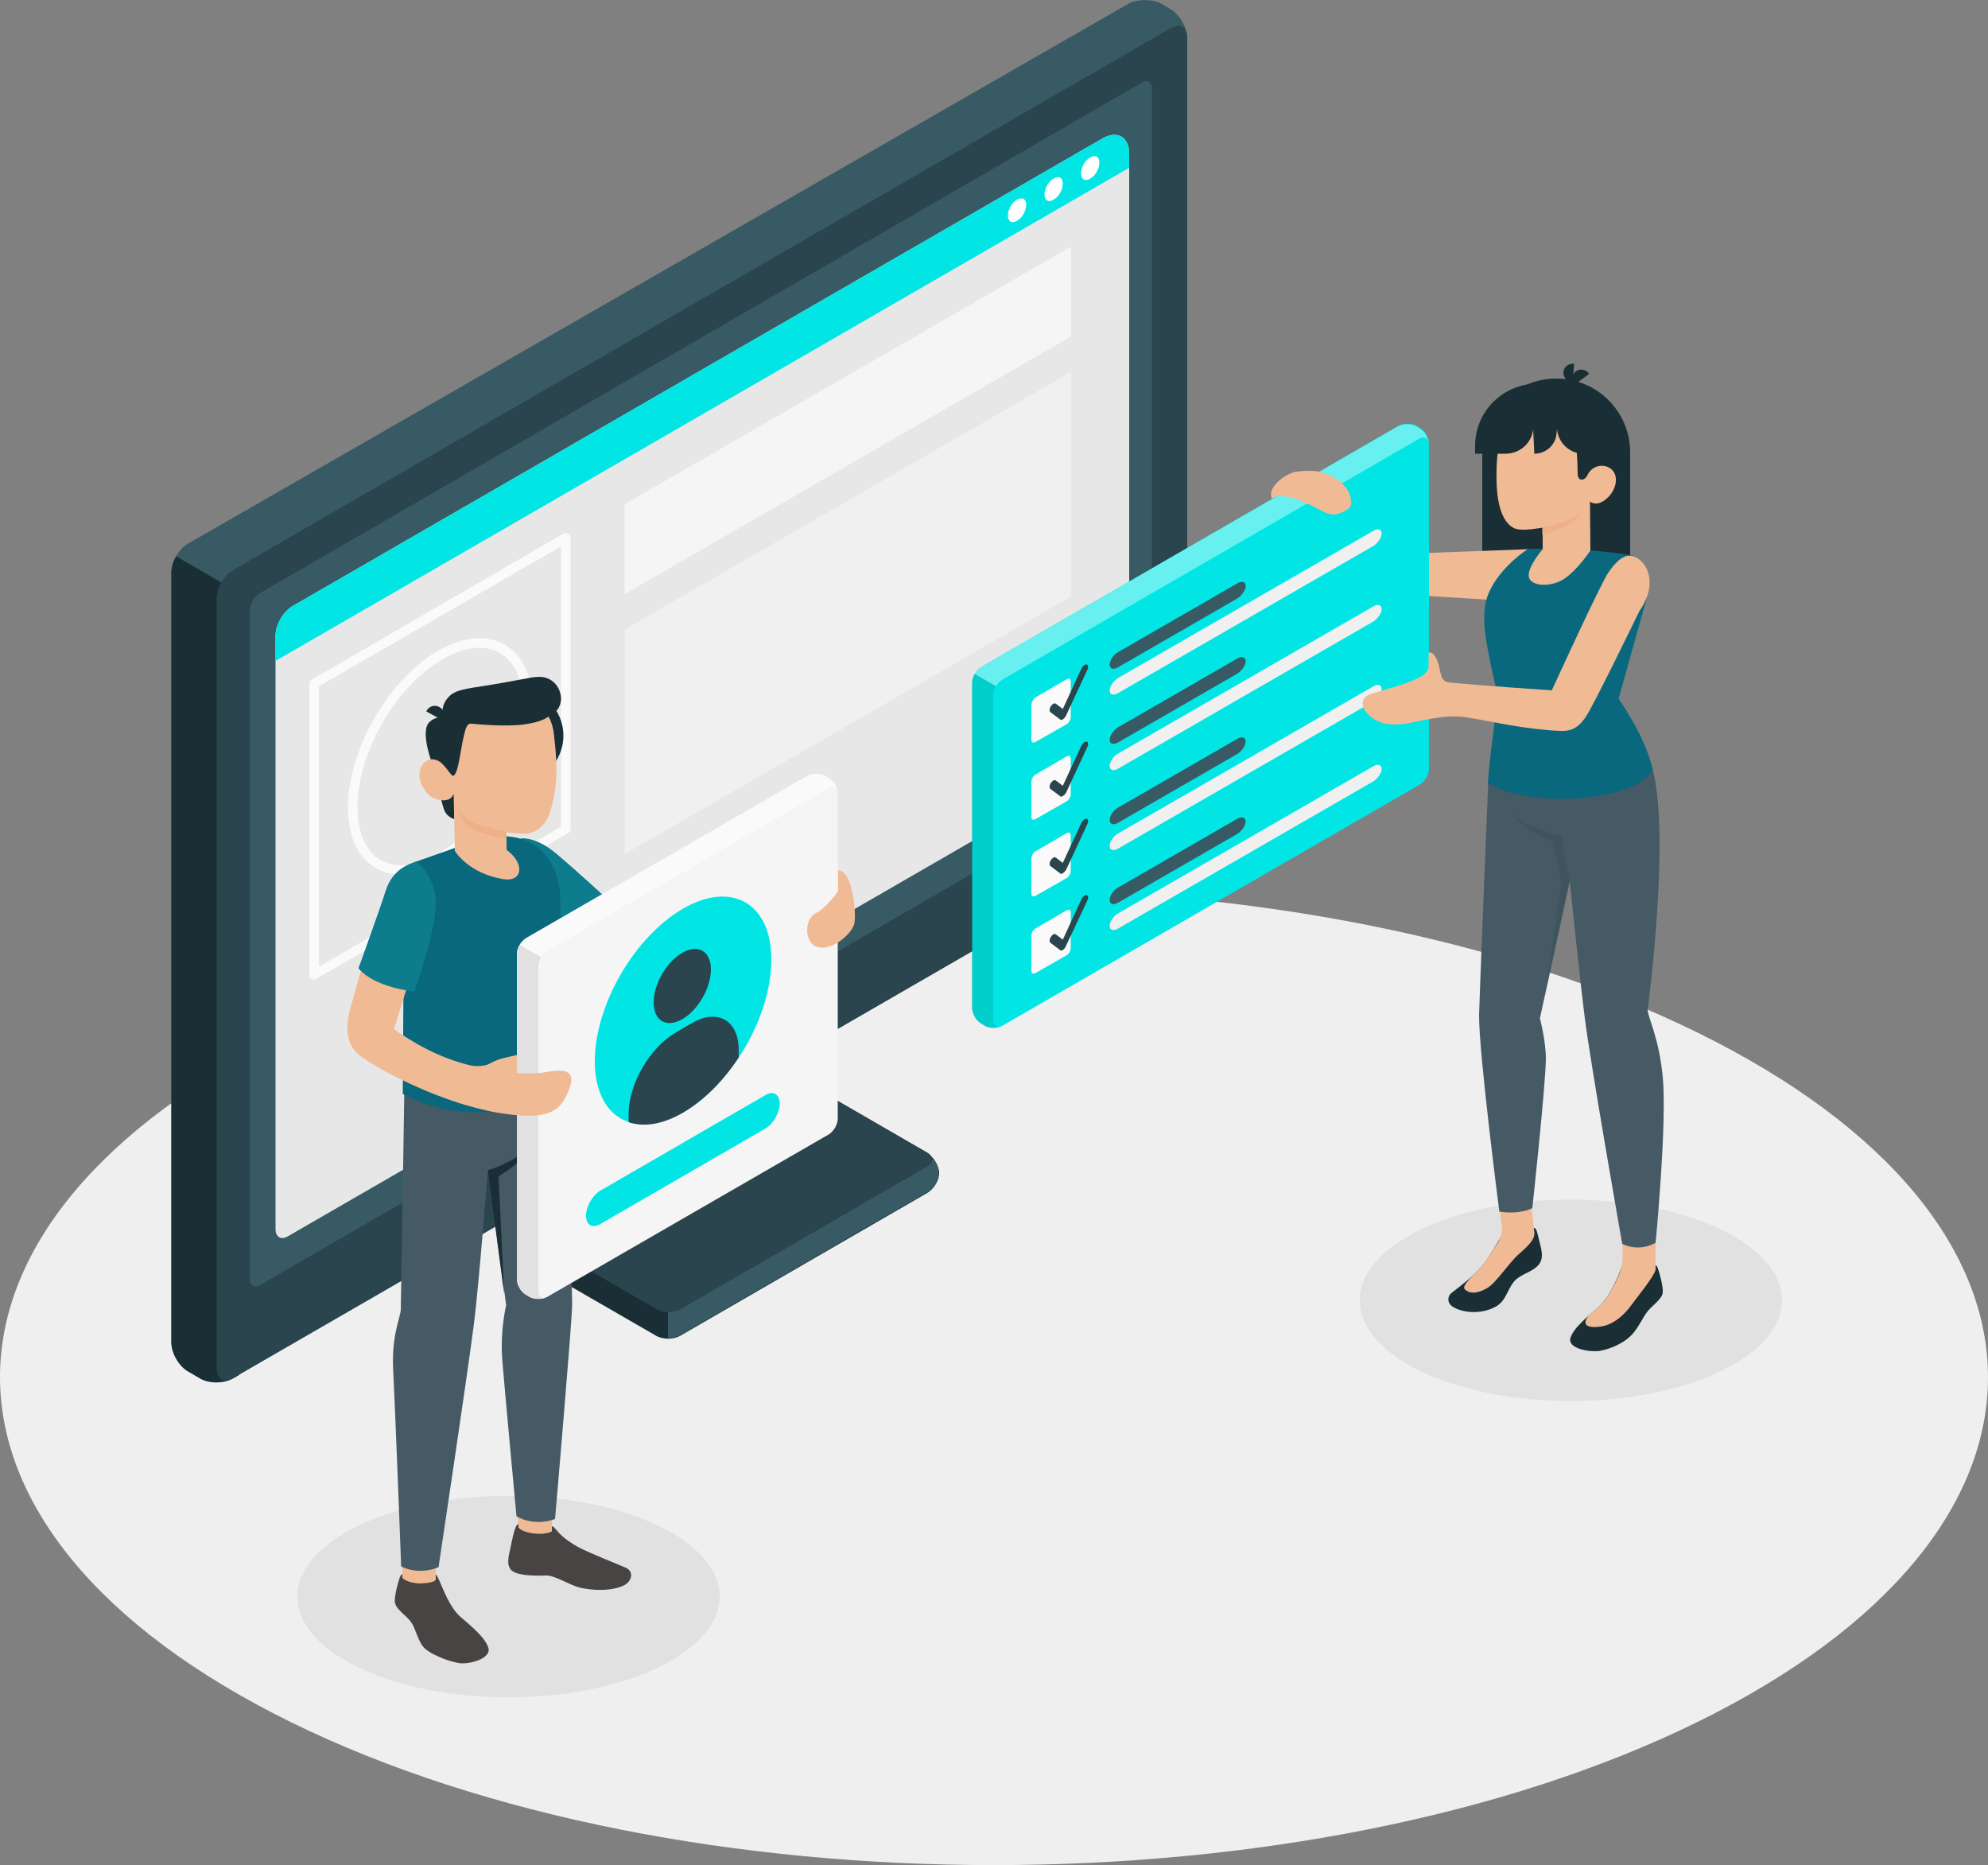 <?xml version="1.0" encoding="utf-8"?>
<!-- Generator: Adobe Illustrator 19.0.0, SVG Export Plug-In . SVG Version: 6.00 Build 0)  -->
<svg version="1.1" id="Capa_1" xmlns="http://www.w3.org/2000/svg" xmlns:xlink="http://www.w3.org/1999/xlink" x="0px" y="0px"
	 width="500px" height="469px" viewBox="-47 185.9 500 469" style="enable-background:new -47 185.9 500 469;" xml:space="preserve"
	>
<rect x="-47" y="185.9" width="500" height="469" fill="#808080" stroke="none"/>
<style type="text/css">
	.st0{fill:#EFEFEF;}
	.st1{fill:#E1E1E1;}
	.st2{fill:#1A2E35;}
	.st3{fill:#375A64;}
	.st4{fill:#2B454E;}
	.st5{fill:#E7E7E7;}
	.st6{fill:#F5F5F5;}
	.st7{fill:#F0F0F0;}
	.st8{fill:#01E6E4;}
	.st9{fill:#FFFFFF;}
	.st10{fill:#FAFAFA;}
	.st11{fill:#F0BA95;}
	.st12{opacity:0.4;fill:#FFFFFF;}
	.st13{opacity:0.1;}
	.st14{fill:#455A64;}
	.st15{opacity:0.15;}
	.st16{fill:#09687D;}
	.st17{fill:#EDB087;}
	.st18{fill:#0D7C8C;}
	.st19{fill:#474443;}
</style>
<g id="Shadows">
</g>
<g id="Clouds">
</g>
<g id="Device">
</g>
<g id="Spreadsheets">
</g>
<g id="Charts">
</g>
<g>
	<path id="Floor_9_" class="st0" d="M26.2,619c97.6,47.9,255.9,47.9,353.6,0c97.6-47.9,97.6-125.6,0-173.5
		c-97.6-47.9-255.9-47.9-353.6,0C-71.4,493.4-71.4,571,26.2,619z"/>
	<path id="Shadow_2_" class="st1" d="M118.4,605.3c-20.7,9.9-54.4,9.9-75.1,0c-20.7-9.9-20.7-25.9,0-35.8c20.7-9.9,54.4-9.9,75.1,0
		C139.2,579.3,139.2,595.4,118.4,605.3z"/>
	<path id="Shadow_1_" class="st1" d="M385.6,530.8c-20.7,9.9-54.4,9.9-75.1,0c-20.7-9.9-20.7-25.9,0-35.8c20.7-9.9,54.4-9.9,75.1,0
		C406.4,504.9,406.4,520.9,385.6,530.8z"/>
	<g id="Device_1_">
		<g id="XMLID_2408_">
			<path id="XMLID_2415_" class="st2" d="M146.4,403.9l-45.1,26c-1.7,1-3.3,3.3-3.6,5.2l-11.2,64.7c-0.3,1.9,0.8,4.2,2.4,5.2
				l29.1,16.8c1.7,1,4.4,1,6.1,0l62.1-35.9c1.7-1,3-3.2,3-5c0-1.8-1.4-4.1-3-5l-22.3-12.9c-1.7-1-3.2-3.3-3.4-5.2l-5-48.8
				c-0.2-1.9-1.6-4.2-3.2-5.1C150.7,402.8,148.1,402.9,146.4,403.9z"/>
			<path id="XMLID_2411_" class="st3" d="M121,510.3l0,12.1c1.1,0,2.2-0.2,3-0.7l62.1-35.9c1.7-1,3-3.2,3-5c0-1.1-0.5-2.3-1.2-3.3
				h-10.2L121,510.3z"/>
			<path id="XMLID_2410_" class="st2" d="M152.1,407.1l-45.1,26c-1.7,1-3.3,3.3-3.6,5.2L93.2,497c-0.3,1.9,0.8,4.2,2.4,5.2
				l22.3,12.9c1.7,1,4.4,1,6.1,0l62.1-35.9c1.7-1,1.7-2.5,0-3.5l-22.3-12.9c-1.7-1-3.2-3.3-3.4-5.2l-5-48.8
				C155.3,406.9,153.8,406.2,152.1,407.1z"/>
			<path id="XMLID_2409_" class="st4" d="M186.2,475.8l-22.3-12.9c-0.8-0.5-1.6-1.3-2.2-2.2l-67.9,39.2c0.4,1,1.1,1.8,2,2.3
				l22.3,12.9c1.7,1,4.4,1,6.1,0l62.1-35.9C187.8,478.3,187.8,476.7,186.2,475.8z"/>
		</g>
		<g id="XMLID_2402_">
			<path id="XMLID_2407_" class="st3" d="M3.2,532.4l-2.9-1.7c-2.3-1.4-4.2-4.6-4.2-7.3l0-193.5c0-2.7,1.9-6,4.2-7.3l236.4-135.7
				c2.3-1.3,6.1-1.3,8.5,0l2.2,1.3c2.3,1.4,4.2,4.6,4.2,7.3V389c0,2.7-1.9,6-4.2,7.3L11.7,532.4C9.4,533.8,5.6,533.8,3.2,532.4z"/>
			<path id="XMLID_2406_" class="st2" d="M13.1,334.9l-15.8-9.1c-0.8,1.3-1.2,2.8-1.2,4.2l0,193.5c0,2.7,1.9,6,4.2,7.3l2.9,1.7
				c2.3,1.4,6.1,1.4,8.5,0l1.4-0.8L13.1,334.9z"/>
			<path id="XMLID_2405_" class="st4" d="M7.5,530V336.5c0-2.7,1.9-6,4.2-7.3L247.4,193c2.3-1.4,4.2-0.3,4.2,2.4V389
				c0,2.7-1.9,6-4.2,7.3L11.7,532.4C9.4,533.8,7.5,532.7,7.5,530z"/>
			<path id="XMLID_2404_" class="st1" d="M118.2,457.9l22.3-12.9c1.7-1,3-0.3,3,1.5c0,1.8-1.4,4.1-3,5l-22.3,12.9
				c-1.7,1-3,0.3-3-1.5C115.1,461.1,116.5,458.8,118.2,457.9z"/>
			<path id="XMLID_2403_" class="st3" d="M18.3,335.1l222-128.5c1.3-0.8,2.4-0.1,2.4,1.4v168.7c0,1.5-1.1,3.4-2.4,4.2l-222,128.2
				c-1.3,0.8-2.4,0.1-2.4-1.4V339.3C15.9,337.7,17,335.8,18.3,335.1z"/>
		</g>
		<g id="Tab_1_">
			<path id="XMLID_2334_" class="st5" d="M26.6,338.3l203.7-117.6c3.7-2.1,6.7-0.4,6.7,3.9V371c0,2-1.4,4.4-3.1,5.4L25.4,496.8
				c-1.7,1-3.1,0.2-3.1-1.8V345.8C22.3,343,24.2,339.7,26.6,338.3z"/>
			<polygon id="XMLID_2245_" class="st6" points="110.1,312.7 222.4,247.9 222.4,270.5 110.1,335.3 			"/>
			<polygon id="XMLID_2323_" class="st7" points="110.1,344.2 222.4,279.4 222.4,335.9 110.1,400.7 			"/>
			<path id="XMLID_2333_" class="st8" d="M237,228.1v-3.5c0-4.3-3-6-6.7-3.9L26.6,338.3c-2.4,1.4-4.3,4.7-4.3,7.5v6.3L237,228.1z"/>
			<path id="XMLID_2332_" class="st9" d="M208.8,236.1c-1.3,0.7-2.3,2.5-2.3,4c0,1.5,1,2.1,2.3,1.3c1.3-0.7,2.3-2.5,2.3-4
				C211.1,235.9,210.1,235.4,208.8,236.1z"/>
			<path id="XMLID_2331_" class="st9" d="M218,230.8c-1.3,0.7-2.3,2.5-2.3,4c0,1.5,1,2.1,2.3,1.3c1.3-0.7,2.3-2.5,2.3-4
				S219.3,230,218,230.8z"/>
			<path id="XMLID_2330_" class="st9" d="M227.2,225.5c-1.3,0.7-2.3,2.5-2.3,4c0,1.5,1,2.1,2.3,1.3c1.3-0.7,2.3-2.5,2.3-4
				C229.5,225.3,228.5,224.7,227.2,225.5z"/>
			<g id="XMLID_2223_">
				<path class="st10" d="M32,432.3c-0.2,0-0.4-0.1-0.6-0.2c-0.4-0.2-0.6-0.6-0.6-1v-73.3c0-0.4,0.2-0.8,0.6-1l63.3-36.7
					c0.4-0.2,0.8-0.2,1.2,0c0.4,0.2,0.6,0.6,0.6,1v73.3c0,0.4-0.2,0.8-0.6,1l-63.3,36.6C32.4,432.2,32.2,432.3,32,432.3z
					 M33.2,358.5V429l60.9-35.2v-70.5L33.2,358.5z"/>
			</g>
			<g id="XMLID_2244_">
				<path class="st10" d="M53.9,405.8c-2.3,0-4.4-0.5-6.3-1.6c-4.6-2.6-7.1-8.1-7.1-15.3c0-14.4,10.2-32.1,22.6-39.3
					c6.3-3.6,12.2-4.2,16.8-1.6c4.6,2.6,7.1,8.1,7.1,15.3c0,14.4-10.2,32.1-22.6,39.3C60.6,404.8,57.1,405.8,53.9,405.8z
					 M73.5,348.8c-2.8,0-6,1-9.2,2.9c-11.8,6.8-21.4,23.5-21.4,37.2c0,6.4,2.1,11.1,5.9,13.3c3.8,2.2,8.9,1.6,14.4-1.6
					c11.8-6.8,21.4-23.5,21.4-37.2c0-6.4-2.1-11.1-5.9-13.3C77.2,349.2,75.4,348.8,73.5,348.8z"/>
			</g>
		</g>
	</g>
	<g id="Character_girl_3_">
		<path id="XMLID_30790_" class="st2" d="M325.8,333H363v-33.3c0-10.3-8.3-18.6-18.6-18.6l0,0c-10.3,0-18.6,8.3-18.6,18.6L325.8,333
			z"/>
		<g id="XMLID_30761_">
			<g id="Girl_arm_1_">
				<path id="XMLID_30759_" class="st11" d="M337.5,324l-26.6,1c-0.9-0.8-6.2-7.1-6.2-7.1s-14.4-1.9-14.5-1.3
					c-0.1,0.5,14.2,15.8,15.6,17.4c0.8,0.9,1.5,1.5,3.4,1.6c3.7,0.2,24.3,1.5,24.3,1.5L337.5,324z"/>
			</g>
			<g id="Tab_2_">
				<g id="XMLID_30733_">
					<path id="XMLID_30736_" class="st8" d="M200.6,443.8l-0.8-0.5c-1.3-0.7-2.3-2.5-2.3-4l0-81.7c0-1.5,1-3.2,2.3-4l104.9-60.6
						c1.3-0.7,3.3-0.7,4.6,0l0.8,0.5c1.3,0.7,2.3,2.5,2.3,4l0,81.7c0,1.5-1,3.2-2.3,4l-104.9,60.6
						C203.9,444.6,201.8,444.6,200.6,443.8z"/>
					<path id="XMLID_30743_" class="st12" d="M312.3,297.2c-0.2-1.2-1.1-1.6-2.3-1l-104.9,60.6c-0.6,0.4-1.2,1-1.6,1.7l-5.4-3.1
						c0.4-0.7,1-1.3,1.6-1.7l104.9-60.6c1.3-0.7,3.3-0.7,4.6,0l0.8,0.5C311.2,294.3,312.2,295.9,312.3,297.2z"/>
					<path id="XMLID_30749_" class="st13" d="M204.7,444c-1.3,0.5-3.1,0.5-4.2-0.2l-0.8-0.5c-1.3-0.7-2.3-2.5-2.3-4v-81.7
						c0-0.7,0.3-1.5,0.7-2.3l5.4,3.1c-0.4,0.7-0.7,1.5-0.7,2.3v81.7C202.8,443.8,203.7,444.4,204.7,444z"/>
				</g>
				<g id="XMLID_2155_">
					<path id="XMLID_678_" class="st10" d="M213.4,361.3l7.9-4.6c0.6-0.3,1-0.1,1,0.6l0,8.9c0,0.7-0.5,1.5-1,1.8l-7.9,4.5
						c-0.6,0.3-1,0.1-1-0.6v-8.7C212.4,362.5,212.9,361.7,213.4,361.3z"/>
					<g id="XMLID_1665_">
						<path id="XMLID_2202_" class="st4" d="M220.3,366.8c-0.3,0.2-0.5,0.2-0.7,0l-2.4-1.8c-0.3-0.2-0.3-0.9,0.1-1.5
							c0.4-0.6,0.9-0.9,1.3-0.6l1.7,1.3L225,354c0.3-0.6,0.9-1.1,1.3-1c0.4,0.1,0.5,0.7,0.2,1.3l-5.4,11.6
							C220.9,366.3,220.6,366.6,220.3,366.8C220.3,366.8,220.3,366.8,220.3,366.8z"/>
					</g>
				</g>
				<g id="XMLID_2211_">
					<path id="XMLID_2214_" class="st10" d="M213.4,380.7l7.9-4.6c0.6-0.3,1-0.1,1,0.6l0,8.9c0,0.7-0.5,1.5-1,1.8l-7.9,4.5
						c-0.6,0.3-1,0.1-1-0.6v-8.7C212.4,381.8,212.9,381,213.4,380.7z"/>
					<g id="XMLID_2212_">
						<path id="XMLID_2213_" class="st4" d="M220.3,386.1c-0.3,0.2-0.5,0.2-0.7,0l-2.4-1.8c-0.3-0.2-0.3-0.9,0.1-1.5
							c0.4-0.6,0.9-0.9,1.3-0.6l1.7,1.3l4.7-10.1c0.3-0.6,0.9-1.1,1.3-1c0.4,0.1,0.5,0.7,0.2,1.3l-5.4,11.6
							C220.9,385.6,220.6,385.9,220.3,386.1C220.3,386.1,220.3,386.1,220.3,386.1z"/>
					</g>
				</g>
				<g id="XMLID_2215_">
					<path id="XMLID_2218_" class="st10" d="M213.4,400l7.9-4.6c0.6-0.3,1-0.1,1,0.6l0,8.9c0,0.7-0.5,1.5-1,1.8l-7.9,4.5
						c-0.6,0.3-1,0.1-1-0.6v-8.7C212.4,401.2,212.9,400.3,213.4,400z"/>
					<g id="XMLID_2216_">
						<path id="XMLID_2217_" class="st4" d="M220.3,405.5c-0.3,0.2-0.5,0.2-0.7,0l-2.4-1.8c-0.3-0.2-0.3-0.9,0.1-1.5
							c0.4-0.6,0.9-0.9,1.3-0.6l1.7,1.3l4.7-10.1c0.3-0.6,0.9-1.1,1.3-1c0.4,0.1,0.5,0.7,0.2,1.3l-5.4,11.6
							C220.9,405,220.6,405.3,220.3,405.5C220.3,405.4,220.3,405.4,220.3,405.5z"/>
					</g>
				</g>
				<g id="XMLID_2219_">
					<path id="XMLID_2222_" class="st10" d="M213.4,419.4l7.9-4.6c0.6-0.3,1-0.1,1,0.6l0,8.9c0,0.7-0.5,1.5-1,1.8l-7.9,4.5
						c-0.6,0.3-1,0.1-1-0.6v-8.7C212.4,420.5,212.9,419.7,213.4,419.4z"/>
					<g id="XMLID_2220_">
						<path id="XMLID_2221_" class="st4" d="M220.3,424.8c-0.3,0.2-0.5,0.2-0.7,0l-2.4-1.8c-0.3-0.2-0.3-0.9,0.1-1.5
							c0.4-0.6,0.9-0.9,1.3-0.6l1.7,1.3L225,412c0.3-0.6,0.9-1.1,1.3-1c0.4,0.1,0.5,0.7,0.2,1.3L221,424
							C220.9,424.3,220.6,424.6,220.3,424.8C220.3,424.8,220.3,424.8,220.3,424.8z"/>
					</g>
				</g>
				<path id="XMLID_2210_" class="st3" d="M232.1,353c0,1.1,0.9,1.4,2.1,0.7l30-17.3c1.1-0.7,2.1-2.1,2.1-3.1c0-1.1-0.9-1.4-2.1-0.7
					l-30,17.3C233.1,350.5,232.1,352,232.1,353z"/>
				<path id="XMLID_2225_" class="st7" d="M232.1,359.5c0,1.1,0.9,1.4,2.1,0.7l64.2-37c1.1-0.7,2.1-2.1,2.1-3.1
					c0-1.1-0.9-1.4-2.1-0.7l-64.2,37C233.1,357.1,232.1,358.5,232.1,359.5z"/>
				<path id="XMLID_2227_" class="st3" d="M232.1,371.9c0,1.1,0.9,1.4,2.1,0.7l30-17.3c1.1-0.7,2.1-2.1,2.1-3.1
					c0-1.1-0.9-1.4-2.1-0.7l-30,17.3C233.1,369.5,232.1,370.9,232.1,371.9z"/>
				<path id="XMLID_2226_" class="st7" d="M232.1,378.5c0,1.1,0.9,1.4,2.1,0.7l64.2-37c1.1-0.7,2.1-2.1,2.1-3.1
					c0-1.1-0.9-1.4-2.1-0.7l-64.2,37C233.1,376,232.1,377.4,232.1,378.5z"/>
				<path id="XMLID_2231_" class="st3" d="M232.1,392.1c0,1.1,0.9,1.4,2.1,0.7l30-17.3c1.1-0.7,2.1-2.1,2.1-3.1
					c0-1.1-0.9-1.4-2.1-0.7l-30,17.3C233.1,389.6,232.1,391,232.1,392.1z"/>
				<path id="XMLID_2228_" class="st7" d="M232.1,398.6c0,1.1,0.9,1.4,2.1,0.7l64.2-37c1.1-0.7,2.1-2.1,2.1-3.1
					c0-1.1-0.9-1.4-2.1-0.7l-64.2,37C233.1,396.1,232.1,397.5,232.1,398.6z"/>
				<path id="XMLID_2243_" class="st3" d="M232.1,412.2c0,1.1,0.9,1.4,2.1,0.7l30-17.3c1.1-0.7,2.1-2.1,2.1-3.1s-0.9-1.4-2.1-0.7
					l-30,17.3C233.1,409.7,232.1,411.1,232.1,412.2z"/>
				<path id="XMLID_2242_" class="st7" d="M232.1,418.7c0,1.1,0.9,1.4,2.1,0.7l64.2-37c1.1-0.7,2.1-2.1,2.1-3.1
					c0-1.1-0.9-1.4-2.1-0.7l-64.2,37C233.1,416.2,232.1,417.6,232.1,418.7z"/>
			</g>
		</g>
		<g id="XMLID_30720_">
			<g id="XMLID_30731_">
				<path id="XMLID_30732_" class="st2" d="M325.5,504.6c-2.1,2.3-4.5,4.2-7,6.1c-0.4,0.3-0.8,0.6-1,1c-0.3,0.7-0.8,2.4,2.3,3.5
					c3.1,1.1,6.9,0.8,9.7-0.9c2.6-1.6,2.7-5,5.1-6.9c1.8-1.4,4.1-1.8,5.5-3.6c1-1.3,0.8-3,0.2-5.2c-0.6-2.3-0.8-4.1-1.6-3.9l0.1,1.1
					c-1,1.5-5.9,2-8.2,0.9C330.7,496.7,326.9,503.1,325.5,504.6z"/>
			</g>
			<g id="XMLID_30729_">
				<path id="XMLID_30730_" class="st11" d="M323.3,506.8C323.3,506.8,323.3,506.8,323.3,506.8c0.7-0.7,1.5-1.4,2.2-2.2
					c0.9-1,2.8-4,4.1-6c0.8-1.2,1.3-2.7,1.1-4.3c-0.2-1.6-0.6-5.7-0.6-5.7l7.9-0.6l0.9,7.7l0,0c0.2,1.8-1.3,3.3-3.8,5.5
					c-2.6,2.2-5.8,7.4-8.2,8.7c-2.3,1.3-4,1.3-5,0.6C320.9,509.9,320.8,509.4,323.3,506.8z"/>
			</g>
			<g id="XMLID_30727_">
				<path id="XMLID_30728_" class="st2" d="M361,505.3v-1.2c-0.5,1.4-2.6,7.4-5.9,10.4c-2.6,2.4-6.2,5.1-7.1,7.8
					c-0.9,2.8,5,3.7,7.4,3.3c2.8-0.5,6.5-2.1,8.5-4.6c1.4-1.7,2.3-3.8,3.3-5.1c1-1.4,3.3-2.9,3.9-4.5c0.3-0.9-0.1-2.8-0.5-4.4
					c-0.4-1.5-0.8-3.1-1.3-2.9c0,0.2,0,0.9,0,0.9c-0.6,0.7-2.3,1.3-4.2,1.4C363.9,506.5,360.9,506.2,361,505.3z"/>
			</g>
			<g id="XMLID_30725_">
				<path id="XMLID_30726_" class="st11" d="M352.7,516.6c0.8-0.7,1.6-1.4,2.4-2.1c2.3-2.1,4.1-5.7,5.1-8.1c0.6-1.4,0.9-2.9,0.9-4.4
					v-4.7h8.3v7.7v0v0v0.2l0,0c-0.4,1.7-4.2,6.3-6.4,9.3c-1.5,2-4.2,4.6-7.5,5C352.2,520,350.6,519,352.7,516.6z"/>
			</g>
			<g id="XMLID_30723_">
				<path id="XMLID_30724_" class="st14" d="M367.6,376.3c6.4,14.1-0.2,63.6-0.2,63.6c0.2,2.3,2.8,6.8,3.8,16.8
					c1.1,11.9-1.8,41.7-1.8,41.7s-3.8,2.5-8.4,0.3c0,0-7.9-44.9-9.4-56.7c-1.3-10.3-3.8-34.5-3.8-34.5l-7.5,34.5
					c0,0,1.5,5.6,1.5,10.2c-0.1,7-3.4,37.5-3.4,37.5s-2.9,1.7-8.3,0.9c0,0-5.2-40.1-5.1-49.5c0.1-5,2.3-58.3,2.3-58.3L367.6,376.3z"
					/>
			</g>
			<g id="XMLID_30721_" class="st15">
				<path id="XMLID_30722_" class="st2" d="M347.8,407.5l-2.1-11.5c0,0-8.8-1.8-12.8-5.6c0,0,4.2,5.2,10.5,6.9l2.3,10.1l-4.2,29.6
					L347.8,407.5z"/>
			</g>
		</g>
		<g id="XMLID_30694_">
			<g id="XMLID_30695_">
				<path id="XMLID_30789_" class="st2" d="M348.5,282.3l0.4-4.9c-1.4-0.2-2.6,0.8-2.7,2.1C346.2,280.9,347.2,282.1,348.5,282.3z"/>
				<path id="XMLID_30788_" class="st2" d="M348.8,282.8l3.9-2.9c-0.8-1.1-2.3-1.4-3.4-0.6C348.3,280.1,348,281.6,348.8,282.8z"/>
				<g id="XMLID_30713_">
					<path id="XMLID_30714_" class="st16" d="M352.9,324.3c0,0,9.5,0.8,10.8,1.4c-6.8,7.4,3.5,10.5,3.5,10.5l-7.1,25.4
						c4.3,6.5,7,11.5,8.6,17.9c-4.8,8.4-31.6,9.6-41.5,3.3c0.9-11.8,2.8-20.2,2.1-23.7c-3.4-14.4-3.2-17.5-2.8-20.8
						c0.9-6.4,7.3-12.1,10.9-14.4c0,0,2.7,0,3.4,0L352.9,324.3z"/>
				</g>
				<g id="XMLID_30711_">
					<path id="XMLID_30712_" class="st11" d="M333.6,290.2c-2,1.2-4.5,6.2-4.2,16.8c0.2,8.9,3.1,11.2,4.6,11.8
						c1.5,0.6,4.3,0.2,7-0.2v5.4c0,0-3.8,4.4-3.5,6.8c0.2,2.5,5.4,3,9,0.6c3.5-2.4,6.5-7.1,6.5-7.1l-0.1-12.3c0,0,1.6,1.6,4.3-0.8
						c2.2-2,3-5.3,1.3-7.1c-1.8-1.8-5-1.3-6.2,1.2c-0.7,1.6-2.5,1.7-2.5-0.2c-0.1-9.5-1.2-10-2.2-13.9
						C341.9,289.4,337.8,290.1,333.6,290.2z"/>
				</g>
				<g id="XMLID_30696_">
					<path id="XMLID_30697_" class="st17" d="M340.9,318.6c2.9-0.4,8.8-2.1,9.7-4.4c0,0-0.3,1.5-2.1,3c-1.8,1.5-7.6,3.2-7.6,3.2
						V318.6z"/>
				</g>
				<path id="XMLID_30787_" class="st2" d="M339.6,282.4L339.6,282.4c-8.6,0-15.6,7-15.6,15.6v2h7.6c3.6,0,6.6-2.6,7-6.1h0l0.3,6.1
					l0,0c2.9,0,5.4-2.2,5.6-5.2l0.1-1l0,0c0.3,3.5,3.2,6.2,6.7,6.2h0.7l0.8-11L339.6,282.4z"/>
			</g>
		</g>
		<g id="XMLID_30692_">
			<path id="XMLID_30693_" class="st11" d="M357.5,329.9c-2.1,3.1-14.2,29.6-14.2,29.6s-18.2-1.2-25.9-2c-2.4-0.3-1.9-2.9-2.9-5.4
				c-1-2.6-2.2-2.1-2.2-2.1v3.4c0.1,2.3-3.7,3.5-5.4,4.2c-2.7,1-5.6,1.7-8.4,2.6c-0.9,0.3-2,0.6-2.5,1.5c-0.5,0.8-0.3,1.8,0.1,2.5
				c1.3,2.3,3.7,3.5,6.2,3.8c3.1,0.4,6.1-0.5,9.1-1.1c3.6-0.6,6.3-1.1,9.8-0.7c3.4,0.5,7.8,1.4,11.2,2c3.9,0.7,9.6,1.4,13,1.5
				c2.4,0.1,4.2-0.4,6.3-3.3c2.1-3,13.6-26.8,13.6-26.8c4.8-6.8,2.1-12.6-1.5-13.8C361.7,325.1,359.6,326.8,357.5,329.9z"/>
		</g>
		<path id="XMLID_30691_" class="st11" d="M284,304.4c0.9,0.1,1.8,0.3,2.7,0.7c2.2,0.8,4.2,2.3,5.4,4.3c0.5,0.9,0.8,2.2,0.7,3.2
			c0,0.3-0.1,0.6-0.3,0.8c-0.3,0.5-0.8,0.8-1.3,1c-2,1.1-3.4,1.2-5.5,0.1c-2.3-1.2-4.5-2.4-7-3.2c-1.2-0.4-2.5-0.6-3.8-0.7
			c-0.8,0-1.3,0.3-2,0.7c-0.5-1.2-0.2-2,0.5-3.1c1.2-1.7,3.1-2.9,5.1-3.6C280.3,304.3,282.2,304.2,284,304.4z"/>
	</g>
	<g id="XMLID_1_">
		<g id="XMLID_17_">
			<circle id="XMLID_42_" class="st2" cx="82.8" cy="370.9" r="11.9"/>
			<rect id="XMLID_41_" x="54.2" y="572.7" class="st11" width="8.4" height="14.4"/>
			<polygon id="XMLID_40_" class="st11" points="83.3,572 91.7,572.2 92.2,557 83.3,556.7 			"/>
			<path id="XMLID_39_" class="st14" d="M54.8,449.4c0,8-1,65.9-1,65.9c-0.2,2.3-2.4,6.6-1.9,15.4c0.6,12,2,49.1,2,49.1
				s4.1,2.4,9.4,0.2c0,0,7.4-49.3,8.9-61.2c1.3-10.4,3.5-38.7,3.5-38.7l4.6,34c0,0-1.5,6.2-1,13.4c0.4,5.5,3.6,39.7,3.6,39.7
				s4,2.7,9.7,0.7c0,0,4.2-48.7,4.3-53.8c0.1-5.8-2.8-64.7-2.8-64.7H54.8z"/>
			<path id="XMLID_38_" class="st18" d="M92.9,400.6c4.9,4.1,13.8,12.3,13.8,12.3l-13.9,7.6L84,396.8
				C84,396.8,87.5,396.1,92.9,400.6z"/>
			<path id="XMLID_37_" class="st18" d="M92.9,400.6c4.9,4.1,13.8,12.3,13.8,12.3l-13.9,7.6L84,396.8
				C84,396.8,87.5,396.1,92.9,400.6z"/>
			<path id="XMLID_36_" class="st16" d="M57.6,402.6c0,0-3.1,3.1-3.1,10.8v16.5l-0.2,31.1c12.1,6.4,27.3,6.7,40.2-2.7
				c0,0-0.6-40-0.6-46.5c0-6.5-3.6-15.1-13.7-15.6l-13,3L57.6,402.6z"/>
			<g id="XMLID_21_">
				<g id="XMLID_29_">
					<path id="XMLID_35_" class="st2" d="M62.2,379.4c0,0,1.9,9.1,2.7,10.6c0.8,1.5,2.4,1.9,2.4,1.9l-0.1-6.4L62.2,379.4z"/>
					<path id="XMLID_34_" class="st2" d="M64.6,366.3c0,0-2.1-0.4-3.7,1.3c-1.6,1.6-0.7,6.7,1.3,11.7l3.6,0.4L64.6,366.3z"/>
					<path id="XMLID_33_" class="st11" d="M66.9,379.8c-0.7,0.4-1.8-1-2.7-1.9c-0.9-0.9-3.8-2.2-5.3,0.9c-1.5,3.1,1.3,7.3,3.6,8
						c4,1.3,4.6-1.3,4.6-1.3l0.3,14.4c0,0,3.4,5.7,12.3,7.1c4.5,0.7,5.6-3.7,0.7-7.4l0-4.4c0,0,3.6,0.5,5.4,0.3
						c2.9-0.5,4.8-2.8,5.7-5.9c1.4-5.1,2-9.2,0.8-19.2c-1.3-11-14.1-11.1-21-6.8C64.3,367.8,66.9,379.8,66.9,379.8z"/>
					<path id="XMLID_32_" class="st2" d="M66.9,381c-0.4,0-1.8-2.3-2.7-3.1c-1.3-1.1,0.4-11.5,0.4-11.5s-1.2-2.6,1.2-5.2
						c1.7-1.9,4.6-2.1,9.5-2.9c2.6-0.4,6.5-1.1,9.1-1.6c3.1-0.6,5.6-1.2,7.8,0.7c1.7,1.5,2.4,4.1,1.5,6.1c-0.2,0.5-0.5,0.9-0.9,1.3
						c-0.6,0.7-1.3,1.2-2.2,1.5c0,0-1.3,1.2-6,1.8c-4.7,0.6-11.9-0.1-12.9-0.2c-1.4-0.2-1.6,1.1-2.4,4.7
						C68.7,375.6,68.1,381,66.9,381z"/>
					<path id="XMLID_31_" class="st2" d="M64.6,367.2l-4.4-2.4c0.6-1.3,2.1-1.8,3.3-1.1C64.7,364.3,65.2,365.9,64.6,367.2z"/>
					<path id="XMLID_30_" class="st17" d="M80.4,395.1c0,0-6.5-1.3-8.8-2.5c-1.5-0.8-2.8-2.2-3.2-3.1c0,0,0.4,1.9,1.8,3.7
						c1.7,2.1,10.2,3.7,10.2,3.7L80.4,395.1z"/>
				</g>
			</g>
			<path id="XMLID_20_" class="st19" d="M62.6,583v-1.2c0.8,0.4,2.7,7.5,6,10.5c2.7,2.4,6.3,5.2,7.2,7.9c1,2.8-5,4.4-7.5,3.9
				c-2.9-0.5-7.9-2.5-9.1-4.4c-1.3-1.9-1.8-4.6-2.9-6c-1-1.4-3.4-2.9-3.9-4.5c-0.3-0.9,0.1-2.8,0.5-4.4c0.4-1.5,0.8-3.1,1.3-3
				c0,0.2,0,0.9,0,0.9c0.6,0.7,2.3,1.3,4.2,1.4C59.6,584.1,62.6,583.9,62.6,583z"/>
			<path id="XMLID_19_" class="st19" d="M91.8,569.7c0.4,0,0.8,0.6,1.8,1.7c1.2,1.3,3.1,2.6,4.9,3.6c3.1,1.6,9.3,4,12,5.2
				c1.7,0.8,1.6,2.9-0.1,4.1c-1.8,1.2-6.1,2-11.3,0.9c-2.8-0.6-6.5-3.2-8.8-3.1c-2.3,0.1-6.7,0.1-8.4-1.1c-1.7-1.2-1-3.7-0.5-5.9
				c0.5-2.4,1.2-6.1,2-5.9v0.8c1,1.5,6.2,2.2,8.4,1L91.8,569.7z"/>
			<path id="XMLID_18_" class="st2" d="M75.7,480.2c0,0,6.7-1.9,11.7-6.7c0,0-2.3,4.2-9,8.2l1.4,29.6L75.7,480.2z"/>
		</g>
		<g id="XMLID_8_">
			<path id="XMLID_16_" class="st6" d="M86.1,512l-0.8-0.5c-1.3-0.7-2.3-2.5-2.3-4l0-81.7c0-1.5,1-3.2,2.3-4l70.7-40.8
				c1.3-0.7,3.3-0.7,4.6,0l0.8,0.5c1.3,0.7,2.3,2.5,2.3,4l0,81.7c0,1.5-1,3.2-2.3,4L90.7,512C89.5,512.7,87.4,512.7,86.1,512z"/>
			<g id="XMLID_12_">
				<path id="XMLID_15_" class="st8" d="M124.8,414.4c12.3-7.1,22.2-1.3,22.2,12.8c0,14.2-9.9,31.4-22.2,38.4
					c-12.3,7.1-22.2,1.3-22.2-12.8C102.6,438.7,112.5,421.5,124.8,414.4z"/>
				<path id="XMLID_14_" class="st4" d="M124.6,425.5c4-2.3,7.2-0.4,7.2,4.2c0,4.6-3.2,10.2-7.2,12.5c-4,2.3-7.2,0.4-7.2-4.2
					C117.4,433.4,120.6,427.8,124.6,425.5z"/>
				<path id="XMLID_13_" class="st4" d="M138.8,450c0-7.5-5.3-10.6-11.8-6.8l-4.1,2.4c-6.5,3.8-11.8,12.9-11.8,20.5v2
					c3.8,1.3,8.5,0.6,13.7-2.4c5.3-3.1,10.2-8.1,14-13.9V450z"/>
			</g>
			<path id="XMLID_11_" class="st10" d="M163.7,385.1c-0.2-1.2-1.1-1.6-2.3-1L90.7,425c-0.6,0.4-1.2,1-1.6,1.7l-5.4-3.1
				c0.4-0.7,1-1.3,1.6-1.7l70.7-40.8c1.3-0.7,3.3-0.7,4.6,0l0.8,0.5C162.6,382.2,163.6,383.7,163.7,385.1z"/>
			<path id="XMLID_10_" class="st1" d="M90.3,512.2c-1.3,0.5-3.1,0.5-4.2-0.2l-0.8-0.5c-1.3-0.7-2.3-2.5-2.3-4v-81.7
				c0-0.7,0.3-1.5,0.7-2.3l5.4,3.1c-0.4,0.7-0.7,1.5-0.7,2.3v81.7C88.4,512,89.3,512.6,90.3,512.2z"/>
			<path id="XMLID_9_" class="st8" d="M100.4,491.6L100.4,491.6c0,2.4,1.6,3.3,3.6,2.1l41.5-24c2-1.2,3.6-4,3.6-6.3v0
				c0-2.3-1.6-3.3-3.6-2.1l-41.5,24C102,486.5,100.4,489.3,100.4,491.6z"/>
		</g>
		<g id="XMLID_3_">
			<g id="XMLID_6_">
				<path id="XMLID_7_" class="st11" d="M44.1,451.8c-4.3-3-4.3-7.5-2.9-12.6c9.4-34.7,12.3-34.9,16.4-36.6l3.3,13.7l-8.8,28.4
					c6.6,4.7,13.3,7.8,19.6,9.2c1.1,0.2,3.4,0.1,4.4-0.5c2.7-1.5,4.2-1.5,6.9-2.2l0,4.5c0,0,3.2,0.5,7.4-0.2
					c5.7-1.1,8.2,0.1,4.7,6.6c-2.2,4.1-6.4,5.4-17,3.6c-3-0.5-7.7-1.7-11.4-3C57.1,459.4,48.8,455,44.1,451.8z"/>
			</g>
			<path id="XMLID_5_" class="st18" d="M57.6,402.6c0,0,4,2.5,4.9,8.9c0.9,6.4-5.3,23.7-5.3,23.7s-9.9-0.9-14-5.8
				c0,0,5.7-15.8,6.8-19.4C51.8,404.3,56.1,403.2,57.6,402.6z"/>
			<path id="XMLID_4_" class="st18" d="M57.6,402.6c0,0,4,2.5,4.9,8.9c0.9,6.4-5.3,23.7-5.3,23.7s-9.9-0.9-14-5.8
				c0,0,5.7-15.8,6.8-19.4C51.8,404.3,56.1,403.2,57.6,402.6z"/>
		</g>
		<path id="XMLID_2_" class="st11" d="M163.8,404.8l0,5.1c0,0-2.7,4.2-5.7,5.7c-2.9,1.5-2.9,7.7,0.7,8.5c3.7,0.9,8.7-3.6,9.1-6.1
			C168.4,415.5,167.4,404.6,163.8,404.8z"/>
	</g>
</g>
</svg>
